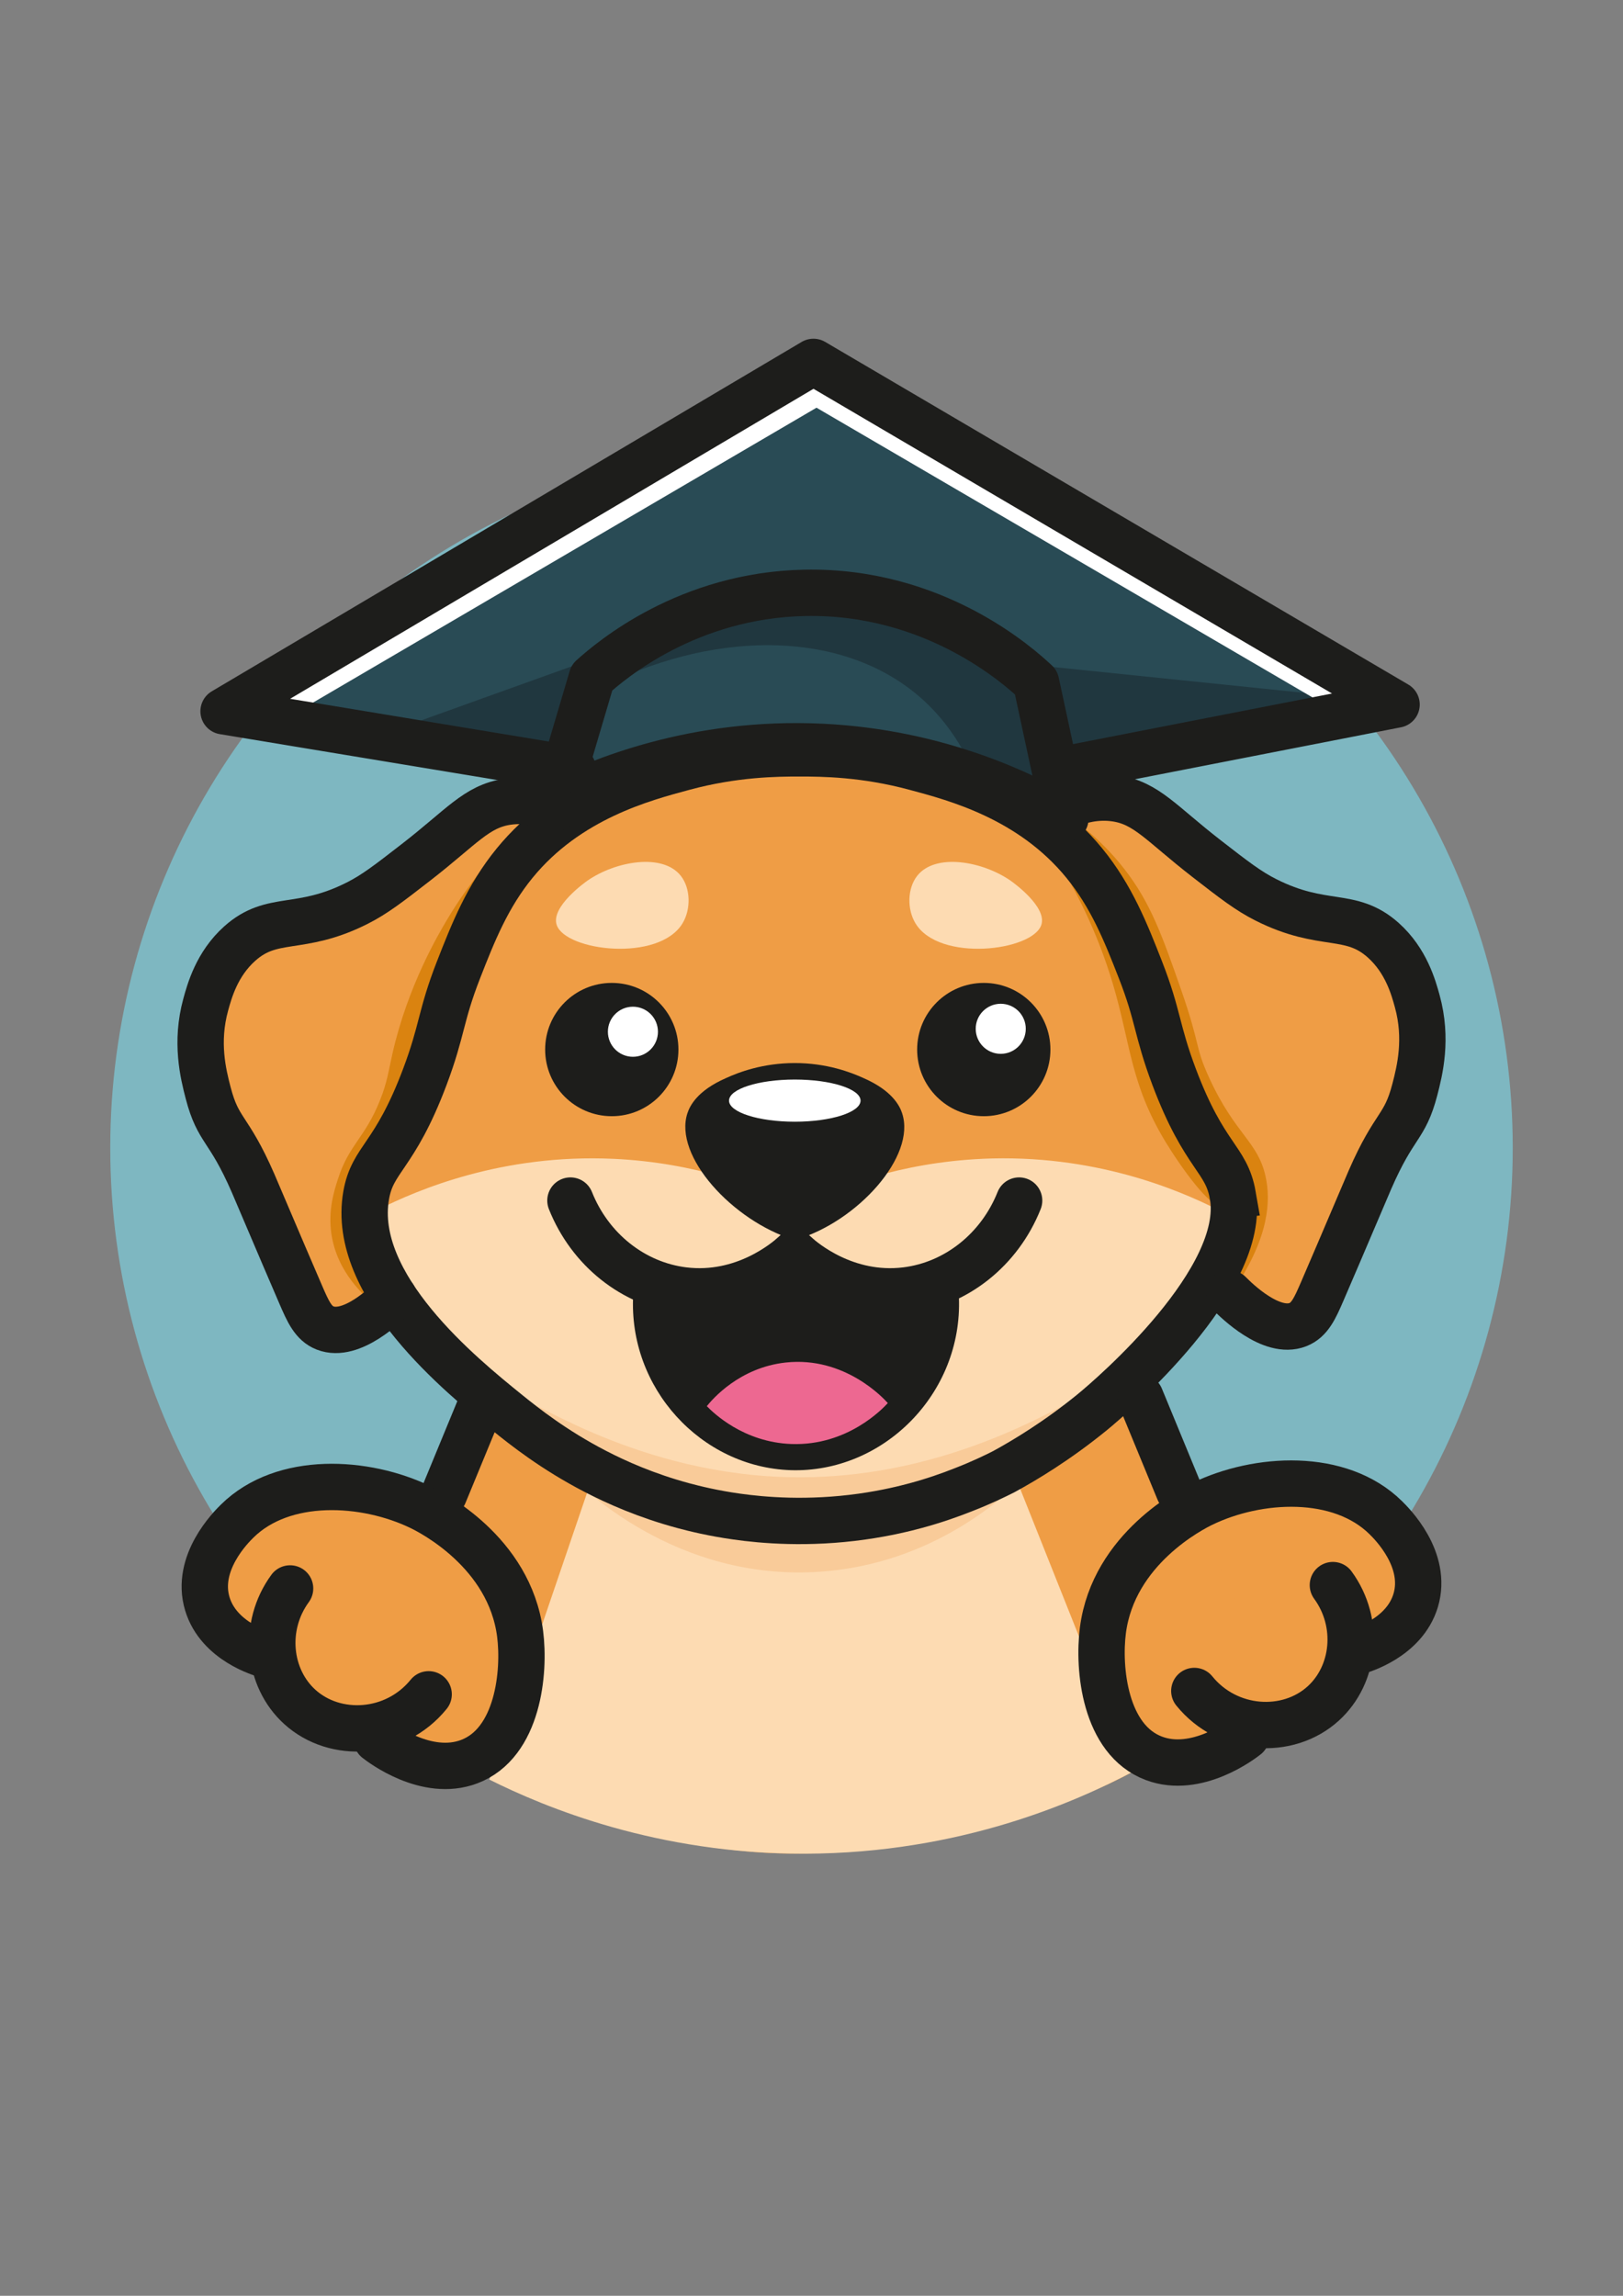 <?xml version="1.0" encoding="UTF-8"?>
<svg xmlns="http://www.w3.org/2000/svg" viewBox="0 0 595.28 841.89">
  <rect x="0" y="0" width="595.28" height="841.89" fill="#808080" stroke="none"/>
  <defs>
    <style>
      .cls-1 {
        fill: #294b55;
      }

      .cls-1, .cls-2, .cls-3, .cls-4, .cls-5, .cls-6, .cls-7, .cls-8, .cls-9, .cls-10 {
        stroke-width: 0px;
      }

      .cls-2 {
        fill: #7eb7c1;
      }

      .cls-3 {
        fill: #fddbb2;
      }

      .cls-4 {
        fill: #f9cb99;
      }

      .cls-5 {
        fill: #20373f;
      }

      .cls-6 {
        fill: #ed6891;
      }

      .cls-11 {
        stroke-linejoin: round;
      }

      .cls-11, .cls-12 {
        stroke-linecap: round;
      }

      .cls-11, .cls-12, .cls-13 {
        stroke: #1d1d1b;
        stroke-width: 17px;
      }

      .cls-11, .cls-12, .cls-13, .cls-14 {
        fill: none;
      }

      .cls-7 {
        fill: #1d1d1b;
      }

      .cls-12, .cls-13, .cls-14 {
        stroke-miterlimit: 10;
      }

      .cls-8 {
        fill: #fff;
      }

      .cls-9 {
        fill: #ef9d45;
      }

      .cls-10 {
        fill: #da8310;
      }

      .cls-14 {
        stroke: #fff;
        stroke-width: 15px;
      }
    </style>
  </defs>
  <g id="_background" data-name=" background">
    <circle class="cls-2" cx="297.64" cy="420.94" r="257.2"/>
  </g>
  <g id="basic_coloring" data-name="basic coloring">
    <path class="cls-9" d="M456.05,442.35c-2.38-13.7-10.37-13.83-21.54-43.52-6.46-17.18-5.72-22.29-12.33-39.2-5.37-13.75-10.64-27.01-20.65-39.23-19.53-23.86-47.16-31.07-61.84-35.02-18.79-5.07-34.21-5.17-42.58-5.17s-23.8.1-42.58,5.17c-14.67,3.96-42.31,11.17-61.84,35.02-10.01,12.22-15.28,25.48-20.65,39.23-6.61,16.92-5.87,22.02-12.33,39.2-11.17,29.69-19.16,29.82-21.54,43.52-5.74,33.1,35.04,66.1,51.75,79.63,6.27,5.07,17.06,13.64,32.28,21.52l-.03.13c3.37,1.71,8.29,4.07,14.53,6.51,5.5,2.2,11.41,4.22,17.74,5.93,3.79,1.03,10.81,2.78,19.71,4.03,9.44,1.33,25.99,2.81,45.9,0,8.9-1.25,15.91-3,19.71-4.03,6.33-1.71,12.24-3.73,17.74-5.93,6.25-2.44,11.16-4.8,14.53-6.51l-.03-.13c15.22-7.88,26.01-16.44,32.28-21.52,16.71-13.53,57.49-46.53,51.75-79.63Z"/>
    <path class="cls-9" d="M203.46,296.38c-4.56-1.47-11.47-2.96-19.28-1.44-9.19,1.79-13.59,6.59-27.42,17.96-17.28,14.22-25.93,21.33-34.02,24.02-14.19,4.7-17.56-.79-27.97,5.08-13.68,7.72-18.51,23.23-19.82,28.44-2.65,10.52-1.04,19.17-.04,24.28,1.88,9.54,4.59,12.25,13.16,29.25,16.59,32.91,21.76,44.14,21.76,44.14,4.44,9.65,6.5,14.68,11.76,16.47,8.87,3.03,19.19-5.75,22.78-9.06-8.73-10.92-10.01-20.58-10.22-25.1-.51-11.16,4.16-20.27,9.38-30.45,5.41-10.54,8.34-11.92,12.41-21.98,3.36-8.32,4.11-14.17,5.29-20.08,5.77-29.14,20.2-51.54,25.3-59.45,3.51-5.45,9.02-13.31,16.93-22.09Z"/>
    <path class="cls-9" d="M387.68,295.56c4.56-1.47,11.47-2.96,19.28-1.44,9.19,1.79,13.59,6.59,27.42,17.96,17.28,14.22,25.93,21.33,34.02,24.02,14.19,4.7,17.56-.79,27.97,5.08,13.68,7.72,18.51,23.23,19.82,28.44,2.65,10.52,1.04,19.17.04,24.28-1.88,9.54-4.59,12.25-13.16,29.25-16.59,32.91-21.76,44.14-21.76,44.14-4.44,9.65-6.5,14.68-11.76,16.47-8.87,3.03-19.19-5.75-22.78-9.06,8.73-10.92,10.01-20.58,10.22-25.1.51-11.16-4.16-20.27-9.38-30.45-5.41-10.54-8.34-11.92-12.41-21.98-3.36-8.32-4.11-14.17-5.29-20.08-5.77-29.14-20.2-51.54-25.3-59.45-3.51-5.45-9.02-13.31-16.93-22.09Z"/>
    <path class="cls-9" d="M160.37,619.24c-.54-.58-8.77,11.16-22.39,14.33-.96.22-18.58,4.03-30.04-7.81-8.47-8.76-8.14-20.44-8.06-23.07.38-13.36,8.57-23.71,8.06-23.99-.7-.39-10.2,23.34-23.06,23.53-4.7.07-8.13-3.04-8.94-3.76-9.03-8.17-3.97-25.14-3.29-27.29,5.53-17.7,23.22-25.61,27.29-27.29,23.52-9.7,46.5,1.47,54.12,5.18,7.74,3.76,34.08,16.56,40.47,44.71,4.33,19.05-.14,46.61-17.5,54.4-14.89,6.68-35.94-2.68-36.13-8.3-.06-1.83,2.11-2.44,8.73-8.56,6.41-5.94,11.13-11.64,10.75-12.06Z"/>
    <path class="cls-9" d="M435.07,616.35c.54-.58,8.77,11.16,22.39,14.33.96.22,18.58,4.03,30.04-7.81,8.47-8.76,8.14-20.44,8.06-23.07-.38-13.36-8.57-23.71-8.06-23.99.7-.39,10.2,23.34,23.06,23.53,4.7.07,8.13-3.04,8.94-3.76,9.03-8.17,3.97-25.14,3.29-27.29-5.53-17.7-23.22-25.61-27.29-27.29-23.52-9.7-46.5,1.47-54.12,5.18-7.74,3.76-34.08,16.56-40.47,44.71-4.33,19.05.14,46.61,17.5,54.4,14.89,6.68,35.94-2.68,36.13-8.3.06-1.83-2.11-2.44-8.73-8.56-6.41-5.94-11.13-11.64-10.75-12.06Z"/>
    <path class="cls-9" d="M177.12,504.82c-14.75,38.12-29.49,76.24-44.24,114.35,11.97,9.51,76.25,59.17,155.28,60.52,47.29.81,94.04-15.78,103.8-19.4,8.98-3.34,15.08-6.27,17.98-7.7,25.54-12.68,43.03-29.08,53.76-40.94l-48.94-110.59c-79.22,1.25-158.43,2.51-237.65,3.76Z"/>
    <path class="cls-1" d="M83.24,261.03c71.76-41.4,143.52-82.8,215.29-124.21,67.88,38.54,135.77,77.08,203.65,115.62-36.83,9.62-73.65,19.23-110.48,28.85.63,4.86,1.25,9.73,1.88,14.59-20.1-8.46-54.64-20.02-98.82-20.24-40.91-.2-73.38,9.39-93.18,16.94.67-3.89,1.35-7.78,2.02-11.66-40.12-6.63-80.24-13.26-120.37-19.9Z"/>
  </g>
  <g id="light_parts_of_the_body" data-name="light parts of the body">
    <path class="cls-3" d="M249.71,321.18c-6.65-8.47-23.94-5.39-34.24,1.76-.72.5-13.52,9.57-11.29,16.24,3.21,9.6,37.48,13.78,46.16-.59,3.1-5.13,3.01-12.77-.63-17.41Z"/>
    <path class="cls-3" d="M336.4,321.18c6.65-8.47,23.94-5.39,34.24,1.76.72.5,13.52,9.57,11.29,16.24-3.21,9.6-37.48,13.78-46.16-.59-3.1-5.13-3.01-12.77.63-17.41Z"/>
    <g>
      <path class="cls-3" d="M138.53,443.65c.14,2.29.42,5.6,1.06,9.53,5.26,32.08,26.13,52.95,33.88,60.71,41.38,41.38,114.51,36.69,118.59,36.38v-108.38c-13.77-6.61-37.04-15.57-67.06-16.94-40.73-1.86-71.79,11.29-86.47,18.71Z"/>
      <path class="cls-3" d="M360.29,424.95c-30.01,1.37-53.29,10.33-67.06,16.94v108.38c4.08.31,77.2,5,118.59-36.38,7.76-7.76,28.63-28.62,33.88-60.71.64-3.93.92-7.24,1.06-9.53-14.68-7.42-45.74-20.56-86.47-18.71Z"/>
    </g>
    <path class="cls-3" d="M216.53,543.88c-12.35,36.24-24.71,72.47-37.06,108.71,20.53,10.25,61.53,27.3,115.76,27.18,57.15-.12,99.85-19.25,120.28-30.08-15.04-37.74-30.07-75.48-45.11-113.22-50.35-.24-100.71-.47-151.06-.71-.94,2.71-1.88,5.41-2.82,8.12Z"/>
  </g>
  <g id="shadows">
    <path class="cls-5" d="M222.53,250.94c42.07-20.28,86.78-19.25,114.35,4.24,6.26,5.33,14.86,14.57,21.08,29.91,2.76,1.88,21.93,14.67,30.04,8.52,8.07-6.12,2.25-28.79-8-43.37-14.81-21.06-39.62-26.34-56.1-29.85-13.96-2.97-37.81-7.7-64.53,3.36-18.74,7.76-30.69,19.89-36.85,27.19Z"/>
    <path class="cls-5" d="M379.24,243.88c41.18,4.24,82.35,8.47,123.53,12.71-37.01,8.23-74.02,16.47-111.03,24.7-4.17-12.47-8.33-24.94-12.5-37.4Z"/>
    <path class="cls-5" d="M215.47,242.27c-24.24,8.71-48.47,17.41-72.71,26.12l-2.55,3.15c21.1,3.49,42.21,6.98,63.31,10.47,3.98-13.24,7.96-26.49,11.95-39.73Z"/>
    <path class="cls-14" d="M91.79,262.44c69.23-40.54,138.45-81.08,207.68-121.62,66.54,38.86,133.09,77.72,199.63,116.58"/>
    <path class="cls-10" d="M389.74,297.9c5.74,3.76,14.55,10.37,22.67,20.81,9.51,12.22,13.8,24.19,20.71,44,7.32,20.97,4.99,20.76,10.35,32.47,9.62,21.02,17.84,23.28,20.71,36.24,1.9,8.59,1.46,21.89-11.29,40.94-2.14-18.76-5.88-39.89-12.24-62.59-13.33-47.57-33.38-85.05-50.91-111.87Z"/>
    <path class="cls-10" d="M377.03,298.17c-1.72,1.14,19.39,23.11,31.15,62.65,6.55,22.02,6.34,36.5,19.29,57.88,5.7,9.41,16.75,24.77,20.29,23.06,5.68-2.74-7.86-49.55-31.42-91.07-17.45-30.77-37.59-53.67-39.31-52.52Z"/>
    <path class="cls-10" d="M199.24,297.76c-2.27-1.7-21.73,16.69-35.29,39.53-3.08,5.18-14.32,24.11-19.97,48.9-1.51,6.63-1.9,10.51-4.6,17.28-5.54,13.9-11.36,16.2-15.43,28.88-1.38,4.28-3.69,11.47-2.39,20.21,2.1,14.13,12.26,22.94,16.04,25.91-2.73-12.73-5.13-32.27,0-54.59,3.28-14.24,8.37-24.16,12.71-32.47,33.85-64.83,51.44-91.77,48.94-93.65Z"/>
    <path class="cls-4" d="M207.71,539.65c4.91,5.12,39.9,40.44,93.18,36.71,41.77-2.93,68.14-28.01,74.91-34.88-16.46,7.25-47.48,18.33-87.62,17.23-36.5-1-64.6-11.65-80.47-19.06Z"/>
    <path class="cls-4" d="M190.29,512.82c1.1-2.25,39.9,26.43,95.76,28.76,44.75,1.87,82.79-13.91,110.12-29.65-10.17,9.88-46.13,42.38-99.53,43.76-62.44,1.62-107.58-40.37-106.35-42.88Z"/>
  </g>
  <g id="face_contour" data-name="face contour">
    <path id="face" class="cls-13" d="M452.17,438.4c-2.38-13.7-10.37-13.83-21.54-43.52-6.46-17.18-5.72-22.29-12.33-39.2-5.37-13.75-10.64-27.01-20.65-39.23-19.53-23.86-47.16-31.07-61.84-35.02-18.79-5.07-34.21-5.17-42.58-5.17s-23.8.1-42.58,5.17c-14.67,3.96-42.31,11.17-61.84,35.02-10.01,12.22-15.28,25.48-20.65,39.23-6.61,16.92-5.87,22.02-12.33,39.2-11.17,29.69-19.16,29.82-21.54,43.52-5.74,33.1,35.04,66.1,51.75,79.63,6.27,5.07,17.06,13.64,32.28,21.52h0c7.8,4.05,18.68,8.9,32.24,12.57,4.26,1.15,11.1,2.82,19.71,4.03,9.44,1.33,25.99,2.81,45.9,0,8.9-1.25,15.91-3,19.71-4.03,6.33-1.71,12.24-3.73,17.74-5.93,6.25-2.44,11.16-4.8,14.53-6.51,7.75-4.23,19.43-11.22,32.26-21.65,7.79-6.34,57.08-48.85,51.75-79.63Z"/>
    <g id="ears">
      <path id="left" class="cls-12" d="M203.46,296.38c-3.93-1.57-10.18-3.42-17.41-2.35-11.26,1.66-16.67,9.16-33.37,22.11-10.17,7.89-15.26,11.83-21.69,15.07-21.16,10.67-31,4.01-43.08,14.83-8.36,7.48-11.06,17.3-12.45,22.35-3.8,13.82-.95,25.34.88,32.36,3.74,14.36,7.4,12.3,16.47,33.11,2.14,4.9,8.72,20.59,17.48,40.88,2.71,6.28,4.62,10.54,8.94,12.24,9.71,3.82,22.54-8.81,25.14-11.44"/>
      <path id="right" class="cls-12" d="M391.82,295.15c3.93-1.57,10.18-3.42,17.41-2.35,11.26,1.66,16.67,9.16,33.37,22.11,10.17,7.89,15.26,11.83,21.69,15.07,21.16,10.67,31,4.01,43.08,14.83,8.36,7.48,11.06,17.3,12.45,22.35,3.8,13.82.95,25.34-.88,32.36-3.74,14.36-7.4,12.3-16.47,33.11-2.14,4.9-8.72,20.59-17.48,40.88-2.71,6.28-4.62,10.54-8.94,12.24-9.71,3.82-22.54-8.81-25.14-11.44"/>
    </g>
    <g id="body">
      <path class="cls-12" d="M176.99,513.67c-4.71,11.41-9.41,22.82-14.12,34.24"/>
      <path class="cls-12" d="M418.29,512.45c4.71,11.41,9.41,22.82,14.12,34.24"/>
    </g>
    <g id="left_paw" data-name="left paw">
      <path class="cls-12" d="M106.4,582.5c-10.12,13.86-8.11,32.83,3.53,43.41,13.03,11.85,35.11,10.44,47.29-4.59"/>
      <path class="cls-12" d="M138.17,637.91c1.73,1.36,18.26,13.99,33.88,8.12,18.1-6.81,20.51-33.01,18.71-46.94-3.89-30.03-32.7-44.56-36.46-46.38-20.32-9.84-50.43-11.57-67.31,5.09-2.13,2.1-15.49,15.29-10.94,30.35,4.17,13.81,20.1,18.32,21.53,18.71"/>
    </g>
    <g id="right_paw" data-name="right paw">
      <path class="cls-12" d="M488.87,581.27c10.12,13.86,8.11,32.83-3.53,43.41-13.03,11.85-35.11,10.44-47.29-4.59"/>
      <path class="cls-12" d="M457.11,636.68c-1.73,1.36-18.26,13.99-33.88,8.12-18.1-6.81-20.51-33.01-18.71-46.94,3.89-30.03,32.7-44.56,36.46-46.38,20.32-9.84,50.43-11.57,67.31,5.09,2.13,2.1,15.49,15.29,10.94,30.35-4.17,13.81-20.1,18.32-21.53,18.71"/>
    </g>
  </g>
  <g id="hat">
    <path id="_2" data-name="2" class="cls-11" d="M203.47,294.59c16.03-8.02,51.28-22.94,97.88-20.71,42.63,2.05,74.04,17.46,89.41,26.35-3.59-16.67-7.17-33.33-10.76-50-6.19-5.82-37.2-33.76-84.77-32.83-42.93.84-71.02,24.66-78.12,31.06-4.55,15.37-9.1,30.75-13.65,46.12Z"/>
    <path id="_1" data-name="1" class="cls-11" d="M392.94,281.65c39.76-7.76,79.53-15.53,119.29-23.29-71.29-41.88-142.59-83.76-213.88-125.65-72.12,42.71-144.24,85.41-216.35,128.12,42.71,7.06,85.41,14.12,128.12,21.18"/>
  </g>
  <g id="face-2" data-name="face">
    <g id="eyes">
      <circle id="left-2" data-name="left" class="cls-7" cx="224.39" cy="384.88" r="24.44"/>
      <circle id="right-2" data-name="right" class="cls-7" cx="360.83" cy="384.88" r="24.44"/>
    </g>
    <path id="nose" class="cls-7" d="M330.89,408.26c-.91-2.75-3.65-8.31-14.09-12.88-4.75-2.19-13.69-5.57-25.36-5.55-11.6.01-20.49,3.36-25.23,5.55-10.47,4.58-13.19,10.14-14.09,12.88-5.14,15.69,16.57,39.36,38.88,46.32.16.05.32.1.49.15.17-.05.34-.1.51-.15,22.41-6.59,44.11-30.54,38.88-46.32Z"/>
    <g id="mouth">
      <path class="cls-7" d="M232.24,474.88c-1.89,34.19,24.98,63.15,57.71,64.24,33.85,1.12,63.16-27.94,61.76-63.35-6.07.99-14.6,1.63-24.53,0-17.15-2.82-29.17-10.92-35.15-15.62-4.89,3.96-13.47,9.85-25.55,13.33-14.97,4.31-27.69,2.71-34.24,1.41Z"/>
      <path class="cls-12" d="M373.79,440.26c-7.16,17.98-23.08,30.69-41.53,32.94-22.11,2.7-37.78-10.86-40.24-13.06h-1.03c-2.46,2.2-18.13,15.75-40.24,13.06-18.45-2.25-34.37-14.96-41.53-32.94"/>
    </g>
    <path id="tongue" class="cls-6" d="M259.24,515.65c2.35,2.41,13.42,13.26,31.06,13.88,20.52.72,33.47-12.97,35.33-15.01-1.39-1.58-15.74-17.24-37.45-14.87-17.03,1.85-26.93,13.51-28.94,16Z"/>
    <g id="Glare">
      <circle id="Left" class="cls-8" cx="232.14" cy="378.35" r="9.18"/>
      <circle id="right-3" data-name="right" class="cls-8" cx="367.05" cy="377.27" r="9.18"/>
      <ellipse id="nose_glare" data-name="nose glare" class="cls-8" cx="291.51" cy="403.61" rx="24.12" ry="7.73"/>
    </g>
  </g>
</svg>